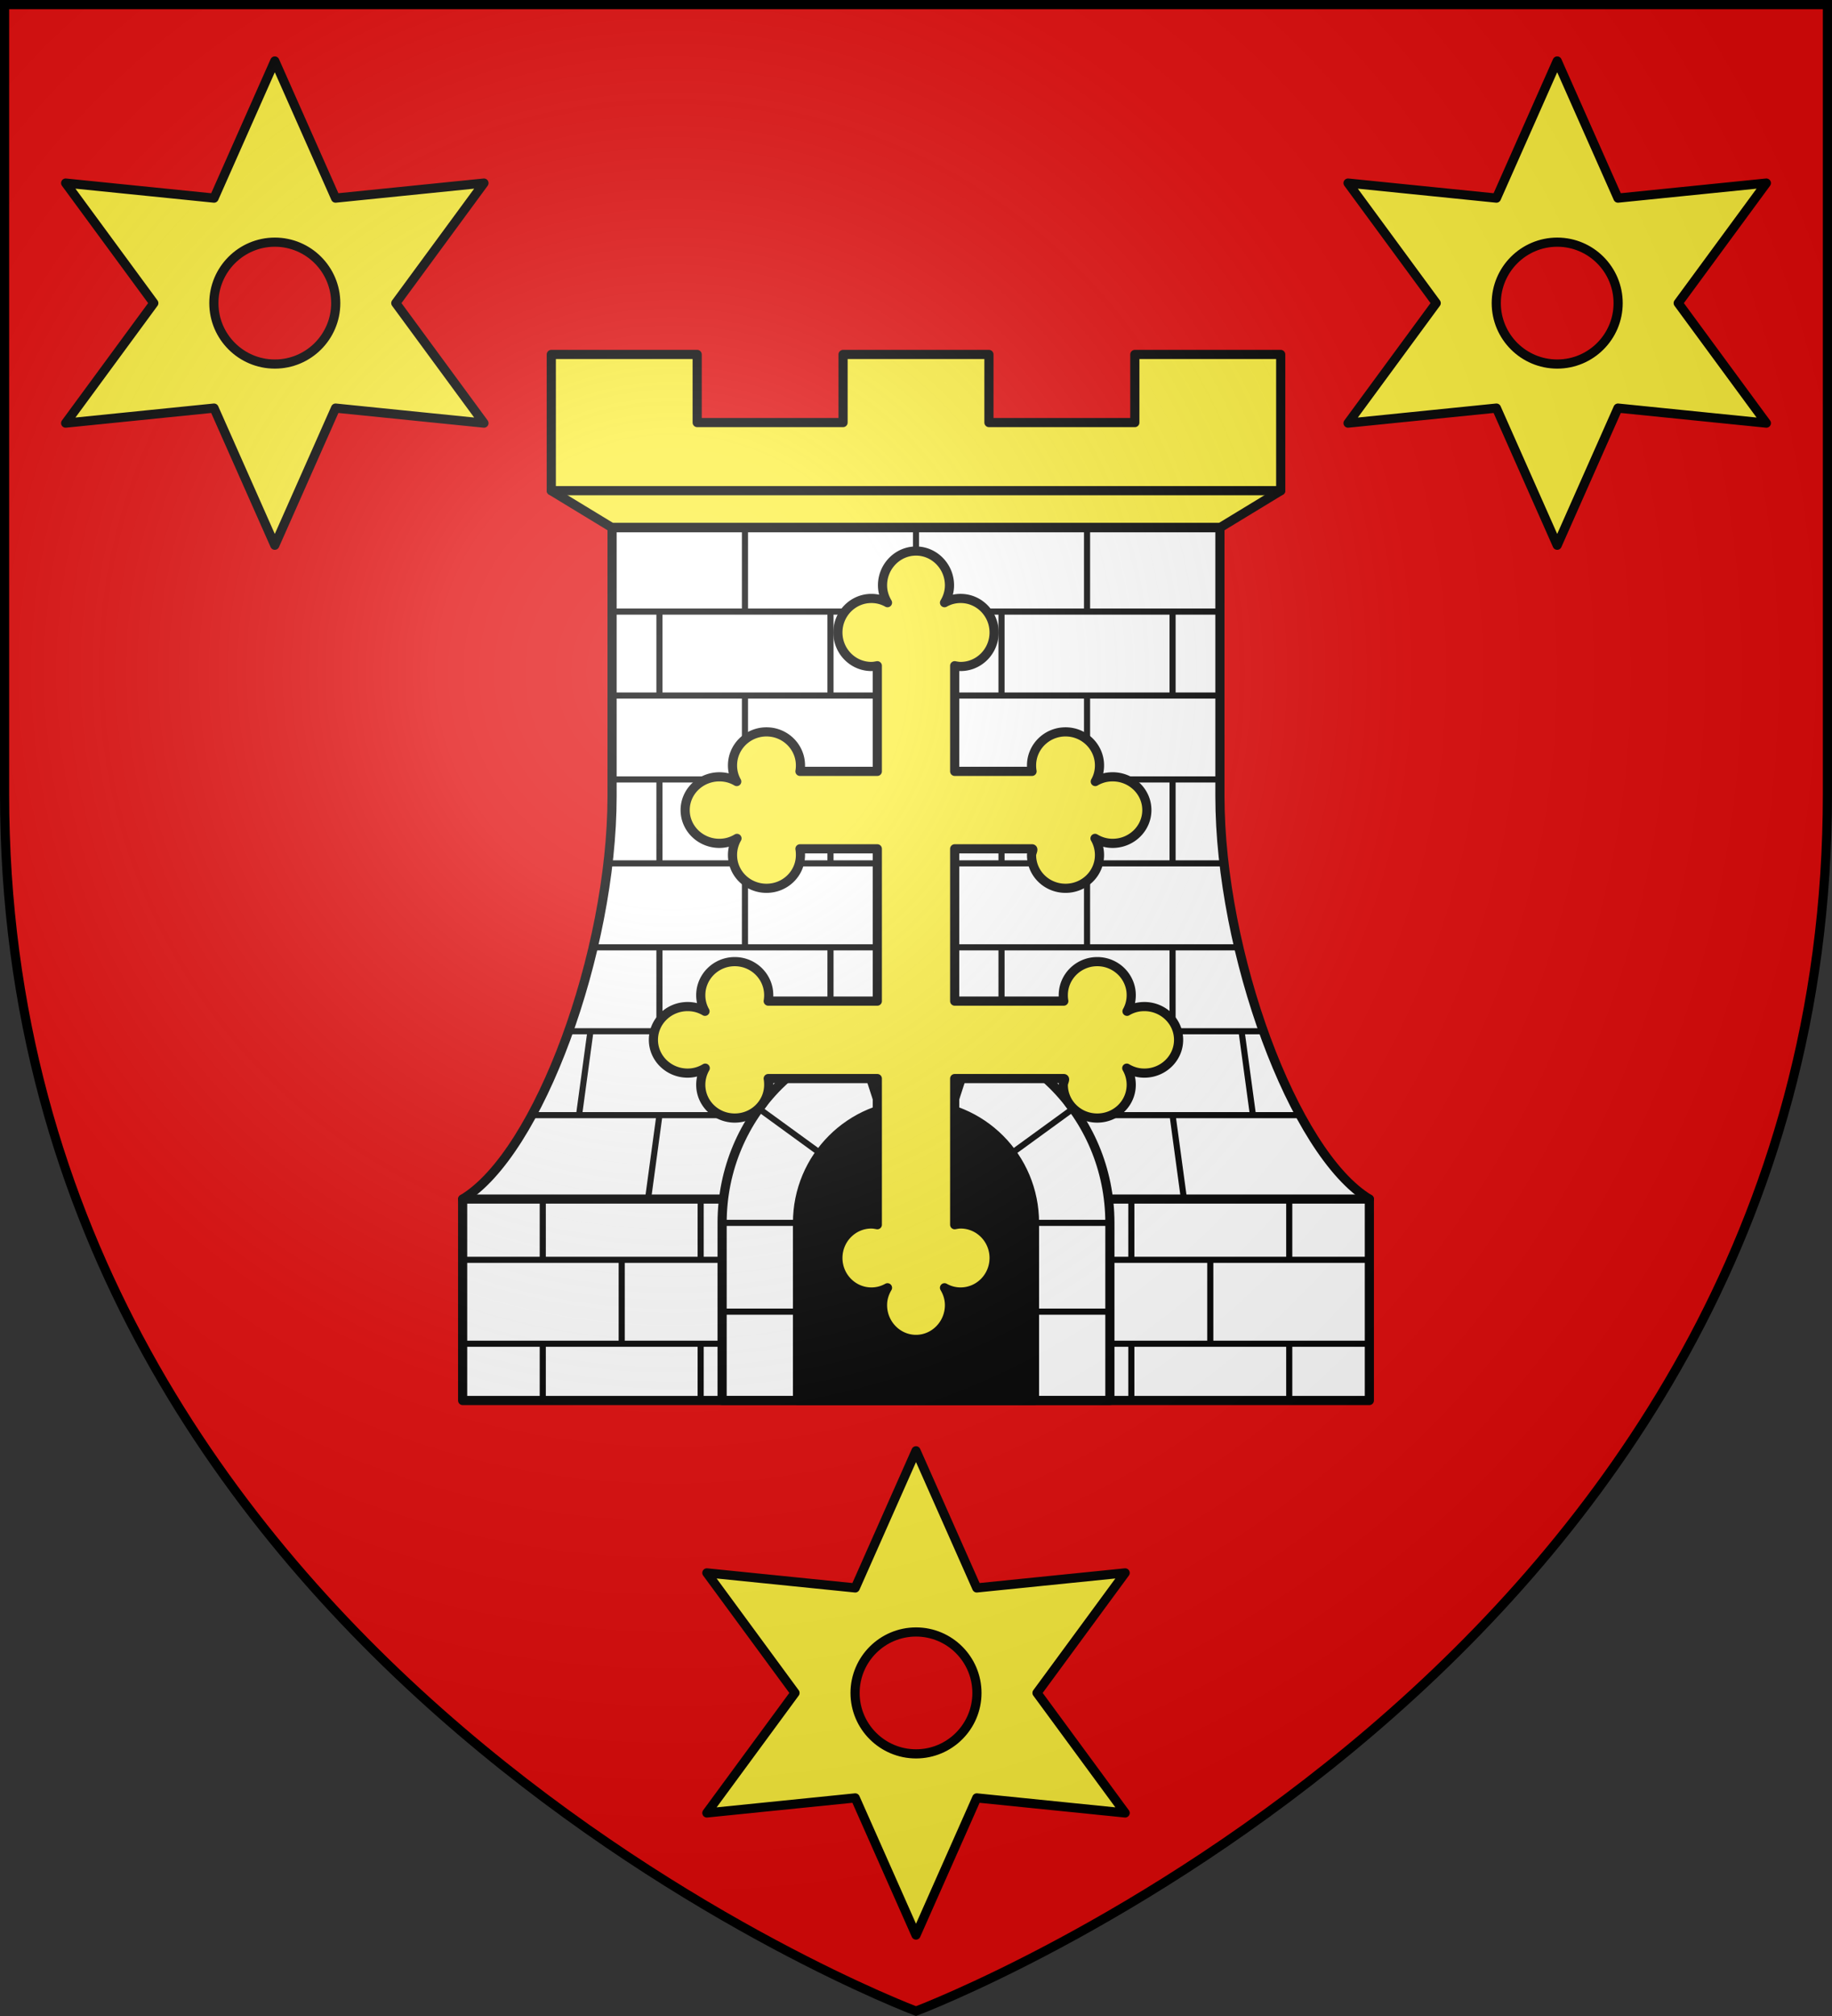 <svg xmlns="http://www.w3.org/2000/svg" xmlns:xlink="http://www.w3.org/1999/xlink" width="600" height="660" viewBox="-300 -300 600 660"><rect x="-300" y="-300" width="600" height="660" fill="#333333" stroke="none"/><radialGradient id="c" cx="-80" cy="-80" r="405" gradientUnits="userSpaceOnUse"><stop offset="0" stop-color="#fff" stop-opacity=".31"/><stop offset=".19" stop-color="#fff" stop-opacity=".25"/><stop offset=".6" stop-color="#6b6b6b" stop-opacity=".125"/><stop offset="1" stop-opacity=".125"/></radialGradient><path fill="#e20909" d="M-298.5-298.5h597v258.543C298.5 246.291 0 358.5 0 358.5S-298.5 246.291-298.5-39.957z"/><path d="M-119.446-183.957v44.6l19.907 12.105H99.539l19.908-12.105v-44.6h-47.78v22.3H23.889v-22.3h-47.777v22.3h-47.78v-22.3z" style="fill:#fcef3c;fill-rule:evenodd;stroke:#000;stroke-width:3;stroke-linecap:round;stroke-linejoin:round"/><path d="M-99.54-127.252v87.922c0 50.97-24.054 116.915-48.939 131.887v65.941h296.957V92.557C123.594 77.584 99.538 11.64 99.538-39.33v-87.922z" style="fill:#fff;fill-rule:evenodd;stroke:#000;stroke-width:3;stroke-linecap:round;stroke-linejoin:round"/><path fill="none" stroke="#000" stroke-linecap="round" stroke-linejoin="round" stroke-width="2" d="M-100.517-17.345h200.942m-199.56-27.477h198.27M84.028 65.085l3.734 27.477m18.86-54.954 3.735 27.477m-82.348 0 .284 9.033m-.284-63.986v27.476m-56.018-27.476v27.476M84.028 10.131v27.477M-84.028 10.131v27.477m112.037-82.43v27.477m-56.018-27.477v27.477M84.028-44.822v27.477M-84.028-44.822v27.477m28.01 54.953v27.477M0 37.608V64.91m56.019-27.3v27.476M-56.02-17.262V10.13M0-17.345V10.13m56.019-27.157v27.157M-56.02-72.299v27.458M0-72.299v27.477m56.019-27.477v26.862m69.533 110.522H-125.46m239.624-27.477h-227.997M28.009-99.775V-72.3m-56.018-27.476V-72.3M84.028-99.775V-72.3M-84.028-99.775V-72.3m-21.031 82.43h210.51m-204.586-82.43h198.27m-198.27-27.476h198.27M-84.028 65.085l-3.734 27.477m-18.86-54.954-3.735 27.477m54.338-192.337v27.477M0-127.252v27.477m56.019-27.477v27.477M-28.01 65.085l-.29 9.134m-119.794 65.7h99.437m97.312-27.476h99.437M70.53 139.919V158m0-65.588v20.032M122.24 92.41v20.032m-25.855 0v27.477m25.855 0v18.079m-192.77-18.08V158m0-65.588v20.032m-51.708-20.032v20.032m25.855 0v27.476m145.04 0h99.437m-296.186-27.476h99.437m-73.583 27.477v18.079"/><path fill="none" stroke="#000" stroke-linecap="round" stroke-linejoin="round" stroke-width="3" d="M-99.539-127.252H99.54m-218.985-12.106h238.893M148.479 92.556H44.24m-192.72 0h104.237"/><path fill="#fff" stroke="#000" stroke-linecap="round" stroke-linejoin="round" stroke-width="3" d="M-63.5 158.476v-58.137c0-35.204 28.321-63.545 63.5-63.545s63.5 28.341 63.5 63.546v58.136z"/><path fill="none" stroke="#000" stroke-linecap="round" stroke-linejoin="round" stroke-width="2" d="M38.806 129.408H63.5m-127 0h24.695m58.429-89.505-7.632 23.502m39.382-.416-19.98 14.526m-51.018-37.612 7.632 23.502m-39.382-.416 19.98 14.526m70.2 22.825H63.5m-127 0h24.695"/><path fill-rule="evenodd" stroke="#000" stroke-linecap="round" stroke-linejoin="round" stroke-width="3" d="M-38.805 100.35c0-21.514 17.307-38.833 38.805-38.833s38.806 17.32 38.806 38.833v58.137h-77.611z"/><path fill="#fcef3c" stroke="#000" stroke-linecap="round" stroke-linejoin="round" stroke-width="3" d="M-10.963 127.283c0-2.116.62-4.004 1.624-5.69a10.6 10.6 0 0 1-5.278 1.381c-6.031 0-10.965-4.978-10.965-11.135s4.934-11.137 10.965-11.137c.676 0 1.305.127 1.949.245V53.106h-35.733c.125.652.162 1.347.162 2.033 0 6.036-4.973 10.891-11.125 10.891-6.151 0-11.126-4.855-11.126-10.891 0-1.959.539-3.854 1.463-5.447-1.696 1.024-3.63 1.626-5.767 1.626-6.151 0-11.206-4.855-11.206-10.892s5.055-10.893 11.206-10.893c2.115 0 4 .542 5.685 1.546a10.6 10.6 0 0 1-1.38-5.285c0-6.036 4.974-10.973 11.125-10.973s11.125 4.937 11.125 10.973c0 .654-.05 1.33-.162 1.952h35.733v-49.858h-25.338c.125.652.162 1.346.162 2.033 0 6.036-4.973 10.891-11.125 10.891-6.151 0-11.126-4.855-11.126-10.891 0-1.959.539-3.854 1.463-5.447-1.696 1.024-3.63 1.626-5.767 1.626-6.151 0-11.206-4.855-11.206-10.892s5.055-10.891 11.206-10.891c2.115 0 4 .54 5.685 1.544a10.6 10.6 0 0 1-1.38-5.283c0-6.036 4.974-10.975 11.125-10.975s11.125 4.939 11.125 10.975c0 .654-.05 1.328-.162 1.95h25.338v-34.576c-.644.118-1.273.243-1.95.243-6.03 0-10.964-4.978-10.964-11.135s4.934-11.136 10.965-11.136c1.92 0 3.707.489 5.278 1.382-1.003-1.686-1.624-3.574-1.624-5.69 0-6.157 4.932-11.217 10.963-11.217s10.963 5.06 10.963 11.217c0 2.116-.62 4.004-1.624 5.69a10.6 10.6 0 0 1 5.278-1.383c6.031 0 10.965 4.98 10.965 11.137s-4.934 11.135-10.965 11.135c-.676 0-1.305-.125-1.948-.244v34.576h25.337a11 11 0 0 1-.162-1.95c0-6.036 4.973-10.974 11.125-10.974s11.126 4.938 11.126 10.975c0 1.922-.488 3.71-1.38 5.283 1.683-1.004 3.57-1.545 5.684-1.545 6.151 0 11.206 4.856 11.206 10.892S70.55-23.9 64.4-23.9c-2.137 0-4.07-.602-5.766-1.626a10.9 10.9 0 0 1 1.462 5.446c0 6.037-4.975 10.892-11.126 10.892S37.844-14.043 37.844-20.08c0-.686.826-2.033.162-2.033H12.669v49.858H48.4a11 11 0 0 1-.162-1.951c0-6.036 4.973-10.973 11.125-10.973 6.151 0 11.126 4.937 11.126 10.973 0 1.922-.489 3.712-1.38 5.285 1.683-1.004 3.57-1.546 5.684-1.546C80.945 29.533 86 34.39 86 40.426s-5.055 10.892-11.206 10.892c-2.137 0-4.07-.602-5.766-1.626a10.9 10.9 0 0 1 1.462 5.446c0 6.037-4.975 10.892-11.126 10.892s-11.125-4.855-11.125-10.892c0-.686.826-2.033.162-2.033H12.669v47.842c.643-.118 1.272-.245 1.948-.245 6.031 0 10.965 4.98 10.965 11.136s-4.934 11.136-10.965 11.136c-1.92 0-3.707-.488-5.278-1.381 1.003 1.685 1.624 3.573 1.624 5.69C10.963 133.44 6.031 138.5 0 138.5s-10.963-5.06-10.963-11.217"/><path id="a" d="m-210-280.039-19.9 44.9-48.6-4.928 28.873 39.298-28.873 39.295 48.6-4.927L-210-121.5l19.9-44.9 48.6 4.926-28.873-39.295 28.873-39.298-48.6 4.927zm.013 59.318c11.012 0 19.944 8.955 19.944 19.965s-8.932 19.94-19.944 19.94-19.97-8.931-19.97-19.94 8.958-19.965 19.97-19.965" style="fill:#fcef3c;fill-rule:evenodd;stroke:#000;stroke-width:3;stroke-linecap:round;stroke-linejoin:round"/><use xlink:href="#a" width="100%" height="100%" transform="translate(420)"/><use xlink:href="#a" width="100%" height="100%" transform="translate(210 455)"/><path fill="url(#c)" d="M-298.5-298.5h597v258.543C298.5 246.291 0 358.5 0 358.5S-298.5 246.291-298.5-39.957z"/><path fill="none" stroke="#000" stroke-width="3" d="M-298.5-298.5h597v258.503C298.5 246.206 0 358.398 0 358.398S-298.5 246.206-298.5-39.997z"/></svg>
